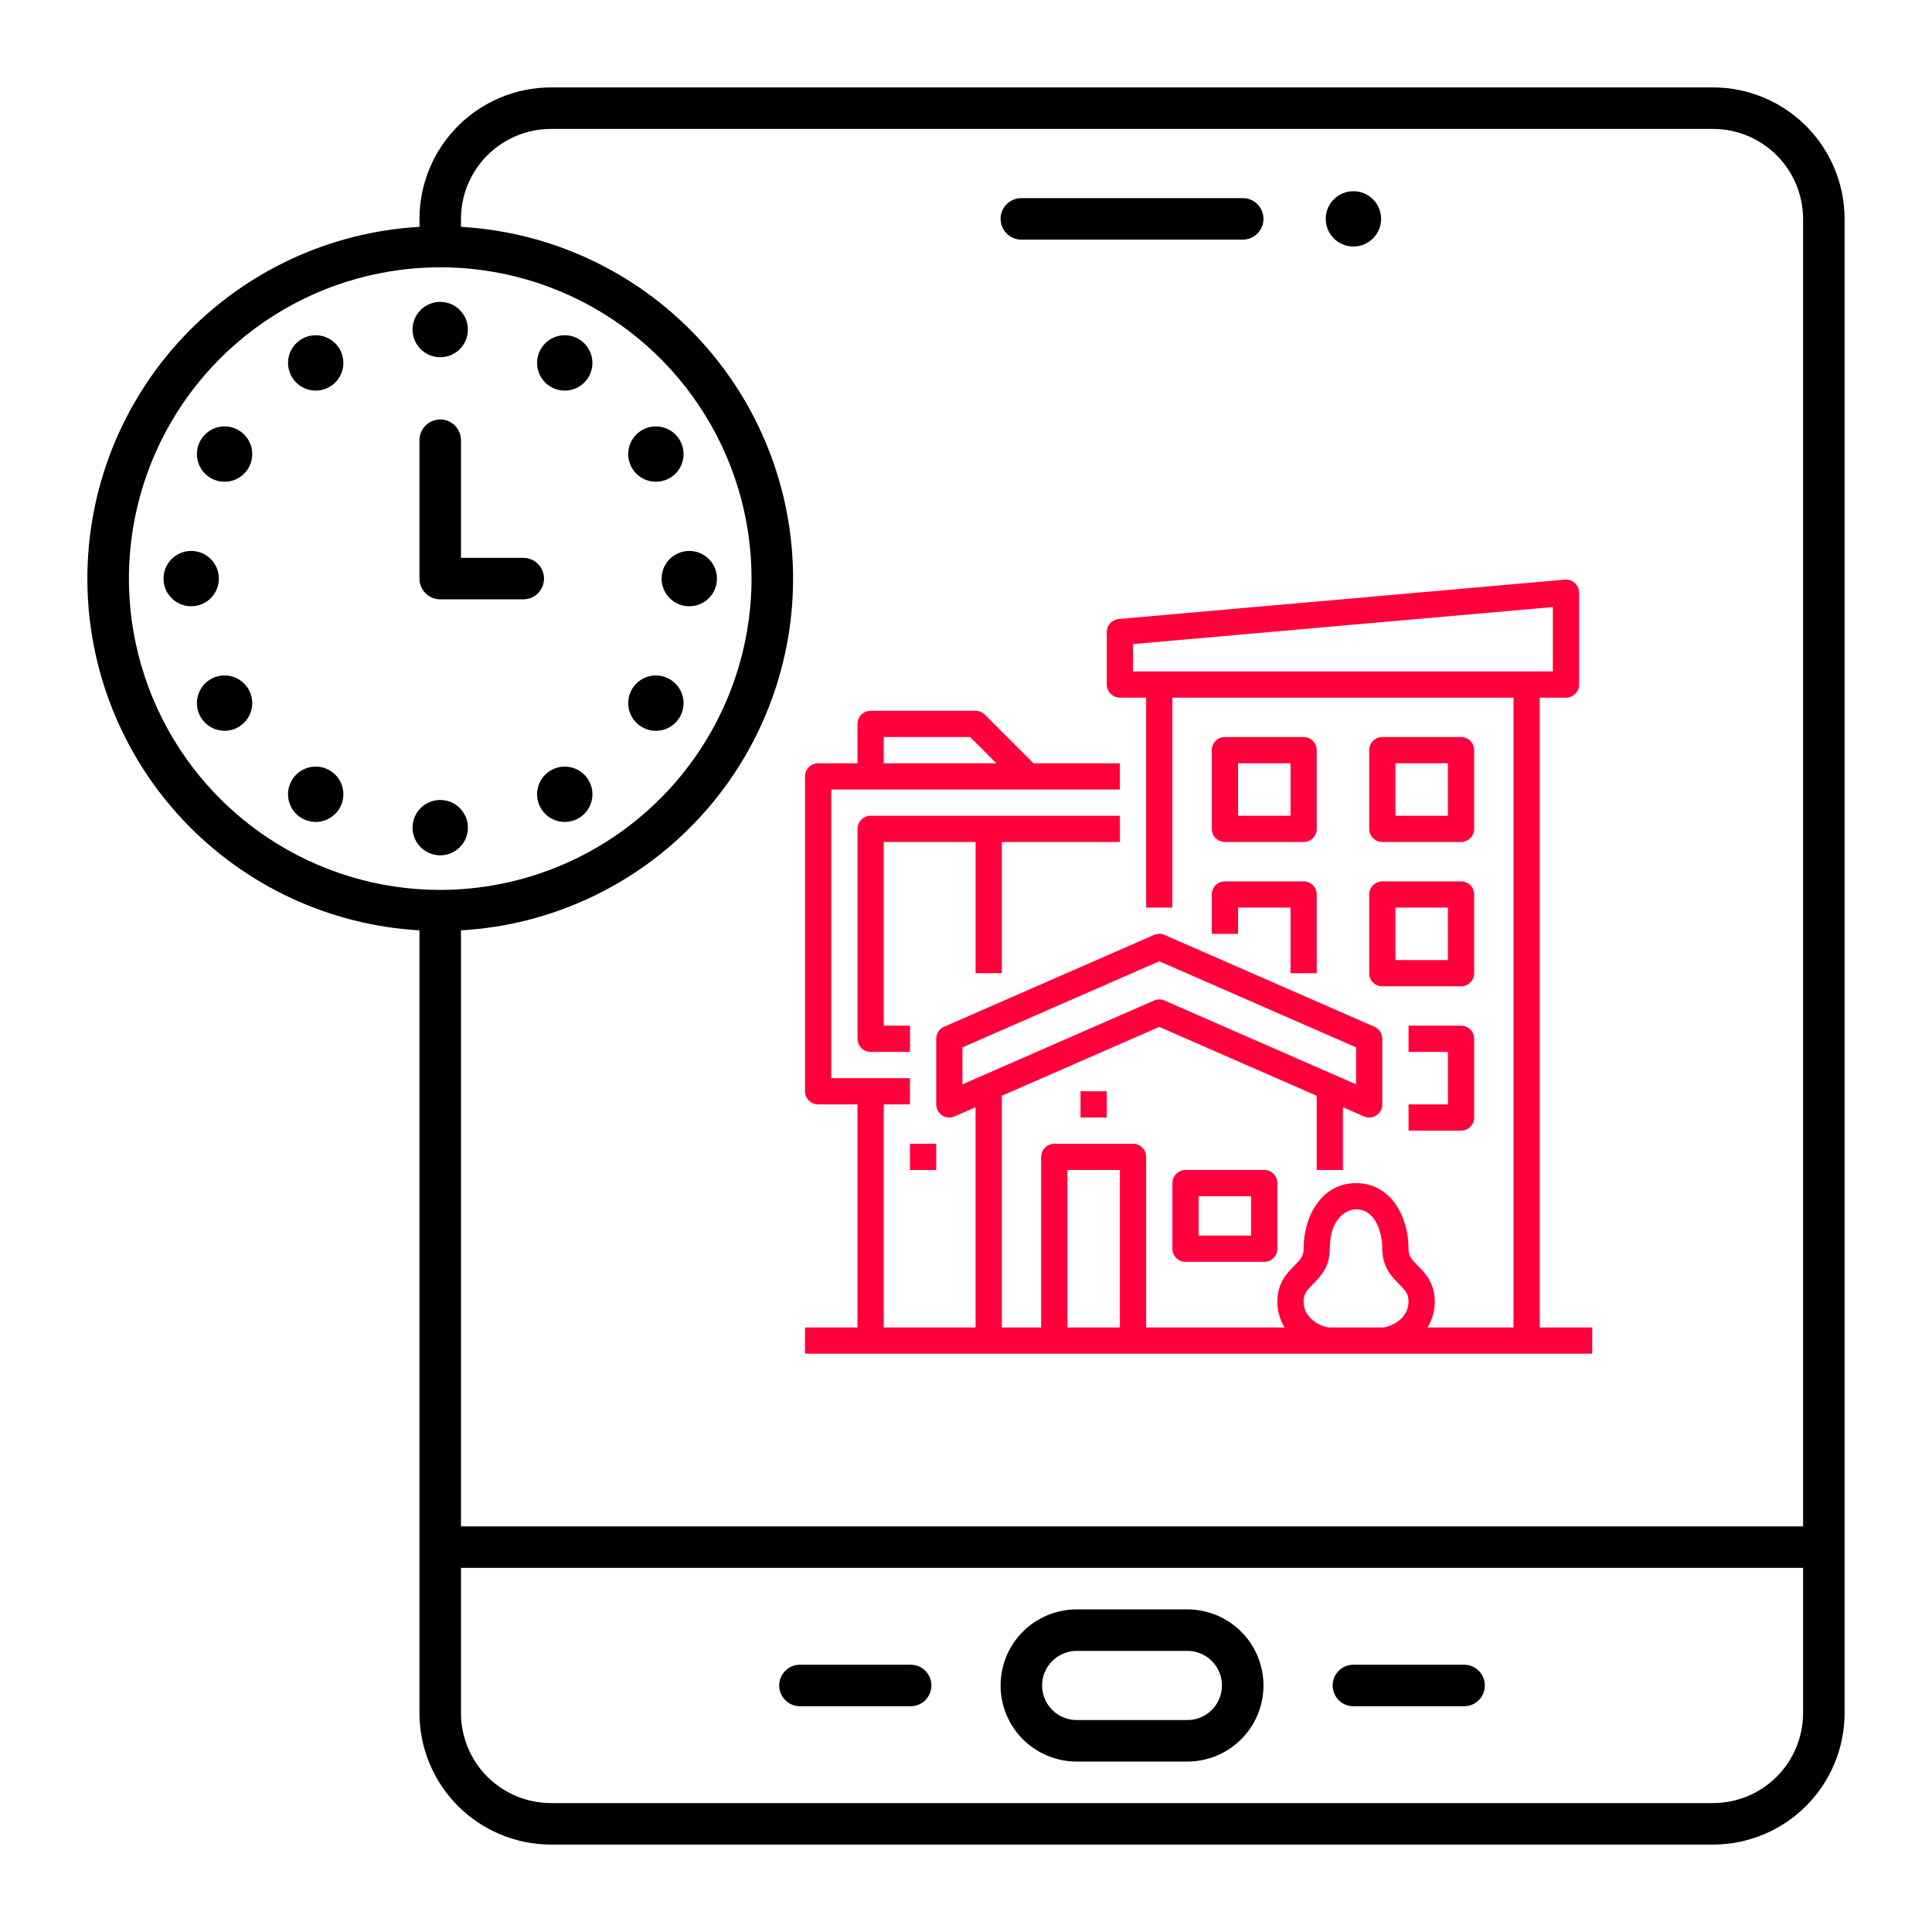 <svg width="60" height="60" viewBox="0 0 60 60" fill="none" xmlns="http://www.w3.org/2000/svg">
<g clip-path="url(#clip0_100_10535)">
<path d="M13.672 11.094C14.146 11.094 14.531 10.709 14.531 10.235C14.531 9.76 14.146 9.375 13.672 9.375C13.197 9.375 12.812 9.76 12.812 10.235C12.812 10.709 13.197 11.094 13.672 11.094Z" fill="black"/>
<path d="M13.672 26.563C14.146 26.563 14.531 26.178 14.531 25.703C14.531 25.229 14.146 24.844 13.672 24.844C13.197 24.844 12.812 25.229 12.812 25.703C12.812 26.178 13.197 26.563 13.672 26.563Z" fill="black"/>
<path d="M7.404 13.357C7.257 13.273 7.088 13.233 6.918 13.244C6.749 13.255 6.586 13.316 6.451 13.42C6.317 13.523 6.215 13.665 6.161 13.825C6.106 13.986 6.101 14.16 6.145 14.324C6.189 14.488 6.28 14.636 6.408 14.748C6.536 14.86 6.694 14.932 6.862 14.954C7.031 14.976 7.202 14.948 7.355 14.873C7.507 14.797 7.634 14.679 7.719 14.531C7.833 14.334 7.864 14.1 7.805 13.879C7.746 13.659 7.602 13.472 7.404 13.357Z" fill="black"/>
<path d="M20.591 22.667C21.05 22.544 21.322 22.073 21.199 21.614C21.076 21.156 20.605 20.884 20.146 21.006C19.688 21.129 19.416 21.601 19.539 22.059C19.662 22.517 20.133 22.789 20.591 22.667Z" fill="black"/>
<path d="M20.799 14.846C20.946 14.761 21.065 14.634 21.14 14.482C21.215 14.329 21.243 14.158 21.221 13.989C21.199 13.821 21.127 13.663 21.015 13.535C20.903 13.407 20.756 13.316 20.592 13.272C20.427 13.228 20.254 13.233 20.093 13.288C19.932 13.343 19.791 13.444 19.687 13.579C19.584 13.713 19.523 13.876 19.512 14.046C19.5 14.215 19.54 14.384 19.625 14.531C19.739 14.729 19.927 14.873 20.147 14.932C20.367 14.991 20.601 14.96 20.799 14.846Z" fill="black"/>
<path d="M7.804 22.058C7.927 21.6 7.655 21.129 7.197 21.006C6.738 20.883 6.267 21.155 6.144 21.613C6.021 22.072 6.294 22.543 6.752 22.666C7.21 22.789 7.682 22.517 7.804 22.058Z" fill="black"/>
<path d="M5.938 18.828C6.412 18.828 6.797 18.444 6.797 17.969C6.797 17.494 6.412 17.11 5.938 17.11C5.463 17.11 5.078 17.494 5.078 17.969C5.078 18.444 5.463 18.828 5.938 18.828Z" fill="black"/>
<path d="M21.406 18.828C21.881 18.828 22.266 18.444 22.266 17.969C22.266 17.494 21.881 17.11 21.406 17.11C20.932 17.11 20.547 17.494 20.547 17.969C20.547 18.444 20.932 18.828 21.406 18.828Z" fill="black"/>
<path d="M10.027 25.497C10.485 25.374 10.757 24.903 10.635 24.445C10.512 23.986 10.04 23.714 9.582 23.837C9.124 23.96 8.852 24.431 8.974 24.889C9.097 25.348 9.568 25.62 10.027 25.497Z" fill="black"/>
<path d="M17.969 10.527C17.822 10.442 17.652 10.402 17.483 10.413C17.313 10.425 17.151 10.486 17.016 10.589C16.881 10.693 16.78 10.834 16.725 10.995C16.671 11.156 16.665 11.329 16.709 11.493C16.753 11.658 16.845 11.805 16.972 11.917C17.1 12.029 17.258 12.101 17.427 12.123C17.595 12.145 17.767 12.117 17.919 12.042C18.072 11.966 18.198 11.848 18.283 11.701C18.397 11.503 18.428 11.269 18.369 11.049C18.31 10.828 18.166 10.641 17.969 10.527Z" fill="black"/>
<path d="M9.375 10.527C9.228 10.612 9.109 10.739 9.034 10.891C8.959 11.043 8.93 11.215 8.953 11.383C8.975 11.552 9.047 11.71 9.159 11.838C9.271 11.965 9.418 12.057 9.582 12.101C9.746 12.145 9.92 12.139 10.081 12.085C10.242 12.03 10.383 11.929 10.486 11.794C10.59 11.659 10.651 11.497 10.662 11.327C10.673 11.158 10.634 10.989 10.549 10.841C10.435 10.644 10.247 10.5 10.027 10.441C9.807 10.382 9.572 10.413 9.375 10.527Z" fill="black"/>
<path d="M18.369 24.89C18.492 24.431 18.22 23.96 17.761 23.837C17.303 23.714 16.832 23.986 16.709 24.445C16.586 24.903 16.858 25.374 17.316 25.497C17.775 25.62 18.246 25.348 18.369 24.89Z" fill="black"/>
<path d="M16.895 17.969C16.895 17.798 16.827 17.634 16.706 17.513C16.585 17.392 16.421 17.324 16.25 17.324H14.316V13.672C14.316 13.501 14.248 13.337 14.128 13.216C14.007 13.095 13.843 13.027 13.672 13.027C13.501 13.027 13.337 13.095 13.216 13.216C13.095 13.337 13.027 13.501 13.027 13.672V17.969C13.027 18.14 13.095 18.304 13.216 18.425C13.337 18.546 13.501 18.613 13.672 18.613H16.25C16.421 18.613 16.585 18.546 16.706 18.425C16.827 18.304 16.895 18.14 16.895 17.969Z" fill="black"/>
<path d="M31.719 7.442H38.594C38.765 7.442 38.929 7.374 39.05 7.253C39.17 7.132 39.238 6.968 39.238 6.797C39.238 6.626 39.17 6.462 39.05 6.341C38.929 6.22 38.765 6.153 38.594 6.153H31.719C31.548 6.153 31.384 6.22 31.263 6.341C31.142 6.462 31.074 6.626 31.074 6.797C31.074 6.968 31.142 7.132 31.263 7.253C31.384 7.374 31.548 7.442 31.719 7.442Z" fill="black"/>
<path d="M42.031 7.656C42.506 7.656 42.891 7.272 42.891 6.797C42.891 6.322 42.506 5.938 42.031 5.938C41.557 5.938 41.172 6.322 41.172 6.797C41.172 7.272 41.557 7.656 42.031 7.656Z" fill="black"/>
<path d="M53.203 2.715H17.109C16.027 2.716 14.989 3.147 14.224 3.912C13.459 4.677 13.028 5.715 13.027 6.797V7.045C10.238 7.205 7.617 8.426 5.699 10.457C3.781 12.488 2.713 15.176 2.713 17.969C2.713 20.762 3.781 23.45 5.699 25.481C7.617 27.512 10.238 28.733 13.027 28.893V53.203C13.028 54.285 13.459 55.323 14.224 56.088C14.989 56.853 16.027 57.284 17.109 57.285H53.203C54.285 57.284 55.323 56.853 56.088 56.088C56.853 55.323 57.284 54.285 57.285 53.203V6.797C57.284 5.715 56.853 4.677 56.088 3.912C55.323 3.147 54.285 2.716 53.203 2.715ZM13.672 27.637C11.759 27.637 9.89 27.07 8.3 26.008C6.711 24.945 5.471 23.435 4.74 21.669C4.008 19.902 3.816 17.958 4.189 16.083C4.562 14.207 5.483 12.485 6.835 11.133C8.187 9.781 9.91 8.86 11.786 8.487C13.661 8.114 15.605 8.305 17.371 9.037C19.138 9.769 20.648 11.008 21.71 12.598C22.773 14.188 23.34 16.057 23.34 17.969C23.337 20.532 22.317 22.989 20.505 24.802C18.692 26.614 16.235 27.634 13.672 27.637ZM55.996 53.203C55.995 53.944 55.7 54.654 55.177 55.177C54.653 55.701 53.943 55.995 53.203 55.996H17.109C16.369 55.995 15.659 55.701 15.135 55.177C14.612 54.654 14.317 53.944 14.316 53.203V48.692H55.996V53.203ZM55.996 47.403H14.316V28.893C17.105 28.733 19.727 27.512 21.644 25.481C23.562 23.45 24.63 20.762 24.63 17.969C24.63 15.176 23.562 12.488 21.644 10.457C19.727 8.426 17.105 7.205 14.316 7.045V6.797C14.317 6.057 14.612 5.347 15.135 4.823C15.659 4.3 16.369 4.005 17.109 4.004H53.203C53.943 4.005 54.653 4.3 55.177 4.823C55.7 5.347 55.995 6.057 55.996 6.797V47.403Z" fill="black"/>
<path d="M42.031 52.989H45.469C45.64 52.989 45.804 52.921 45.925 52.8C46.045 52.679 46.113 52.515 46.113 52.344C46.113 52.173 46.045 52.009 45.925 51.888C45.804 51.767 45.64 51.699 45.469 51.699H42.031C41.86 51.699 41.696 51.767 41.575 51.888C41.455 52.009 41.387 52.173 41.387 52.344C41.387 52.515 41.455 52.679 41.575 52.8C41.696 52.921 41.86 52.989 42.031 52.989Z" fill="black"/>
<path d="M24.844 52.989H28.281C28.452 52.989 28.616 52.921 28.737 52.8C28.858 52.679 28.926 52.515 28.926 52.344C28.926 52.173 28.858 52.009 28.737 51.888C28.616 51.767 28.452 51.699 28.281 51.699H24.844C24.673 51.699 24.509 51.767 24.388 51.888C24.267 52.009 24.199 52.173 24.199 52.344C24.199 52.515 24.267 52.679 24.388 52.8C24.509 52.921 24.673 52.989 24.844 52.989Z" fill="black"/>
<path d="M33.438 54.707H36.875C37.502 54.707 38.103 54.458 38.546 54.015C38.989 53.572 39.238 52.971 39.238 52.344C39.238 51.717 38.989 51.116 38.546 50.673C38.103 50.23 37.502 49.981 36.875 49.981H33.438C32.811 49.981 32.21 50.23 31.766 50.673C31.323 51.116 31.074 51.717 31.074 52.344C31.074 52.971 31.323 53.572 31.766 54.015C32.21 54.458 32.811 54.707 33.438 54.707ZM33.438 51.27H36.875C37.16 51.27 37.433 51.383 37.635 51.584C37.836 51.786 37.949 52.059 37.949 52.344C37.949 52.629 37.836 52.902 37.635 53.103C37.433 53.305 37.16 53.418 36.875 53.418H33.438C33.153 53.418 32.879 53.305 32.678 53.103C32.477 52.902 32.363 52.629 32.363 52.344C32.363 52.059 32.477 51.786 32.678 51.584C32.879 51.383 33.153 51.27 33.438 51.27Z" fill="black"/>
<path d="M47.818 41.225V21.667H48.633C48.741 21.667 48.845 21.624 48.921 21.547C48.998 21.471 49.04 21.367 49.04 21.259V18.407C49.04 18.35 49.029 18.295 49.006 18.243C48.983 18.191 48.95 18.145 48.908 18.107C48.867 18.068 48.817 18.039 48.764 18.021C48.71 18.003 48.654 17.996 48.597 18.001L34.743 19.224C34.642 19.232 34.547 19.279 34.479 19.354C34.41 19.429 34.372 19.527 34.372 19.629V21.259C34.372 21.367 34.415 21.471 34.491 21.547C34.567 21.624 34.671 21.667 34.779 21.667H35.594V28.186H36.409V21.667H47.003V41.225H44.333C44.481 40.983 44.559 40.705 44.558 40.422C44.558 39.839 44.253 39.532 44.03 39.307C43.831 39.107 43.743 39.009 43.743 38.78C43.743 37.768 43.184 36.743 42.114 36.743C41.044 36.743 40.484 37.768 40.484 38.78C40.484 39.009 40.396 39.107 40.197 39.307C39.974 39.532 39.669 39.839 39.669 40.422C39.667 40.705 39.746 40.983 39.894 41.225H35.594V35.928C35.594 35.82 35.551 35.716 35.475 35.64C35.398 35.563 35.295 35.52 35.187 35.52H32.742C32.634 35.52 32.53 35.563 32.454 35.64C32.377 35.716 32.334 35.82 32.334 35.928V41.225H31.112V34.03L36.002 31.891L40.891 34.03V36.335H41.706V34.386L42.358 34.672C42.42 34.699 42.487 34.71 42.555 34.704C42.622 34.699 42.687 34.676 42.744 34.639C42.801 34.602 42.847 34.551 42.879 34.492C42.912 34.432 42.928 34.366 42.928 34.298V32.261C42.928 32.181 42.905 32.104 42.862 32.038C42.819 31.971 42.757 31.919 42.684 31.887L36.165 29.035C36.113 29.013 36.058 29.001 36.002 29.001C35.945 29.001 35.89 29.013 35.838 29.035L29.319 31.887C29.246 31.919 29.184 31.971 29.141 32.038C29.098 32.104 29.075 32.181 29.075 32.261V34.298C29.075 34.366 29.091 34.432 29.124 34.492C29.156 34.551 29.202 34.602 29.259 34.639C29.316 34.676 29.381 34.699 29.448 34.704C29.516 34.71 29.583 34.699 29.645 34.671L30.297 34.386V41.225H27.445V34.298H28.26V33.483H25.815V24.519H34.779V23.704H32.096L30.585 22.194C30.547 22.156 30.502 22.126 30.453 22.105C30.404 22.085 30.351 22.074 30.297 22.074H27.037C26.929 22.074 26.826 22.117 26.749 22.194C26.673 22.27 26.63 22.373 26.63 22.482V23.704H25.407C25.299 23.704 25.196 23.747 25.119 23.823C25.043 23.9 25 24.003 25 24.111V33.891C25 33.999 25.043 34.102 25.119 34.179C25.196 34.255 25.299 34.298 25.407 34.298H26.63V41.225H25V42.04H49.448V41.225H47.818ZM35.187 20.002L48.225 18.852V20.852H35.187V20.002ZM29.89 33.675V32.527L36.002 29.853L42.114 32.527V33.675L41.706 33.497V33.483H41.675L36.165 31.073C36.113 31.05 36.058 31.038 36.002 31.038C35.945 31.038 35.89 31.05 35.838 31.073L30.328 33.483H30.297V33.497L29.89 33.675ZM27.445 22.889H30.128L30.943 23.704H27.445V22.889ZM33.149 36.335H34.779V41.225H33.149V36.335ZM41.299 41.225C41.074 41.225 40.484 40.978 40.484 40.422C40.484 40.185 40.573 40.085 40.775 39.881C40.996 39.659 41.299 39.354 41.299 38.78C41.299 37.813 41.832 37.558 42.114 37.558C42.758 37.558 42.928 38.357 42.928 38.78C42.928 39.354 43.231 39.659 43.452 39.881C43.654 40.085 43.743 40.185 43.743 40.422C43.743 40.978 43.153 41.225 42.928 41.225H41.299Z" fill="#FF003C"/>
<path d="M36.818 36.335C36.71 36.335 36.606 36.378 36.529 36.455C36.453 36.531 36.41 36.635 36.41 36.743V38.78C36.41 38.888 36.453 38.992 36.529 39.068C36.606 39.145 36.71 39.188 36.818 39.188H39.262C39.37 39.188 39.474 39.145 39.55 39.068C39.627 38.992 39.67 38.888 39.67 38.78V36.743C39.67 36.635 39.627 36.531 39.55 36.455C39.474 36.378 39.37 36.335 39.262 36.335H36.818ZM38.855 38.373H37.225V37.15H38.855V38.373Z" fill="#FF003C"/>
<path d="M34.372 33.891H33.557V34.706H34.372V33.891Z" fill="#FF003C"/>
<path d="M31.113 30.223V26.149H34.78V25.334H27.038C26.93 25.334 26.827 25.377 26.75 25.453C26.674 25.53 26.631 25.633 26.631 25.741V32.261C26.631 32.369 26.674 32.472 26.75 32.549C26.827 32.625 26.93 32.668 27.038 32.668H28.261V31.853H27.446V26.149H30.298V30.223H31.113Z" fill="#FF003C"/>
<path d="M38.04 26.149H40.485C40.593 26.149 40.697 26.106 40.773 26.029C40.85 25.953 40.892 25.849 40.892 25.741V23.297C40.892 23.189 40.85 23.085 40.773 23.008C40.697 22.932 40.593 22.889 40.485 22.889H38.04C37.932 22.889 37.829 22.932 37.752 23.008C37.676 23.085 37.633 23.189 37.633 23.297V25.741C37.633 25.849 37.676 25.953 37.752 26.029C37.829 26.106 37.932 26.149 38.04 26.149ZM38.448 23.704H40.078V25.334H38.448V23.704Z" fill="#FF003C"/>
<path d="M42.929 26.149H45.374C45.482 26.149 45.585 26.106 45.662 26.029C45.738 25.953 45.781 25.849 45.781 25.741V23.297C45.781 23.189 45.738 23.085 45.662 23.008C45.585 22.932 45.482 22.889 45.374 22.889H42.929C42.821 22.889 42.717 22.932 42.641 23.008C42.564 23.085 42.522 23.189 42.522 23.297V25.741C42.522 25.849 42.564 25.953 42.641 26.029C42.717 26.106 42.821 26.149 42.929 26.149ZM43.336 23.704H44.966V25.334H43.336V23.704Z" fill="#FF003C"/>
<path d="M37.633 29.001H38.448V28.186H40.078V30.224H40.892V27.779C40.892 27.671 40.85 27.567 40.773 27.491C40.697 27.415 40.593 27.372 40.485 27.372H38.04C37.932 27.372 37.829 27.415 37.752 27.491C37.676 27.567 37.633 27.671 37.633 27.779V29.001Z" fill="#FF003C"/>
<path d="M42.522 30.224C42.522 30.332 42.564 30.436 42.641 30.512C42.717 30.588 42.821 30.631 42.929 30.631H45.374C45.482 30.631 45.585 30.588 45.662 30.512C45.738 30.436 45.781 30.332 45.781 30.224V27.779C45.781 27.671 45.738 27.567 45.662 27.491C45.585 27.415 45.482 27.372 45.374 27.372H42.929C42.821 27.372 42.717 27.415 42.641 27.491C42.564 27.567 42.522 27.671 42.522 27.779V30.224ZM43.336 28.186H44.966V29.816H43.336V28.186Z" fill="#FF003C"/>
<path d="M43.744 34.298V35.113H45.374C45.482 35.113 45.586 35.07 45.662 34.993C45.739 34.917 45.782 34.813 45.782 34.705V32.26C45.782 32.152 45.739 32.049 45.662 31.972C45.586 31.896 45.482 31.853 45.374 31.853H43.744V32.668H44.967V34.298H43.744Z" fill="#FF003C"/>
<path d="M29.075 35.52H28.26V36.335H29.075V35.52Z" fill="#FF003C"/>
</g>
<defs>
<clipPath id="clip0_100_10535">
<rect width="55" height="55" fill="white" transform="translate(2.5 2.5)"/>
</clipPath>
</defs>
</svg>
